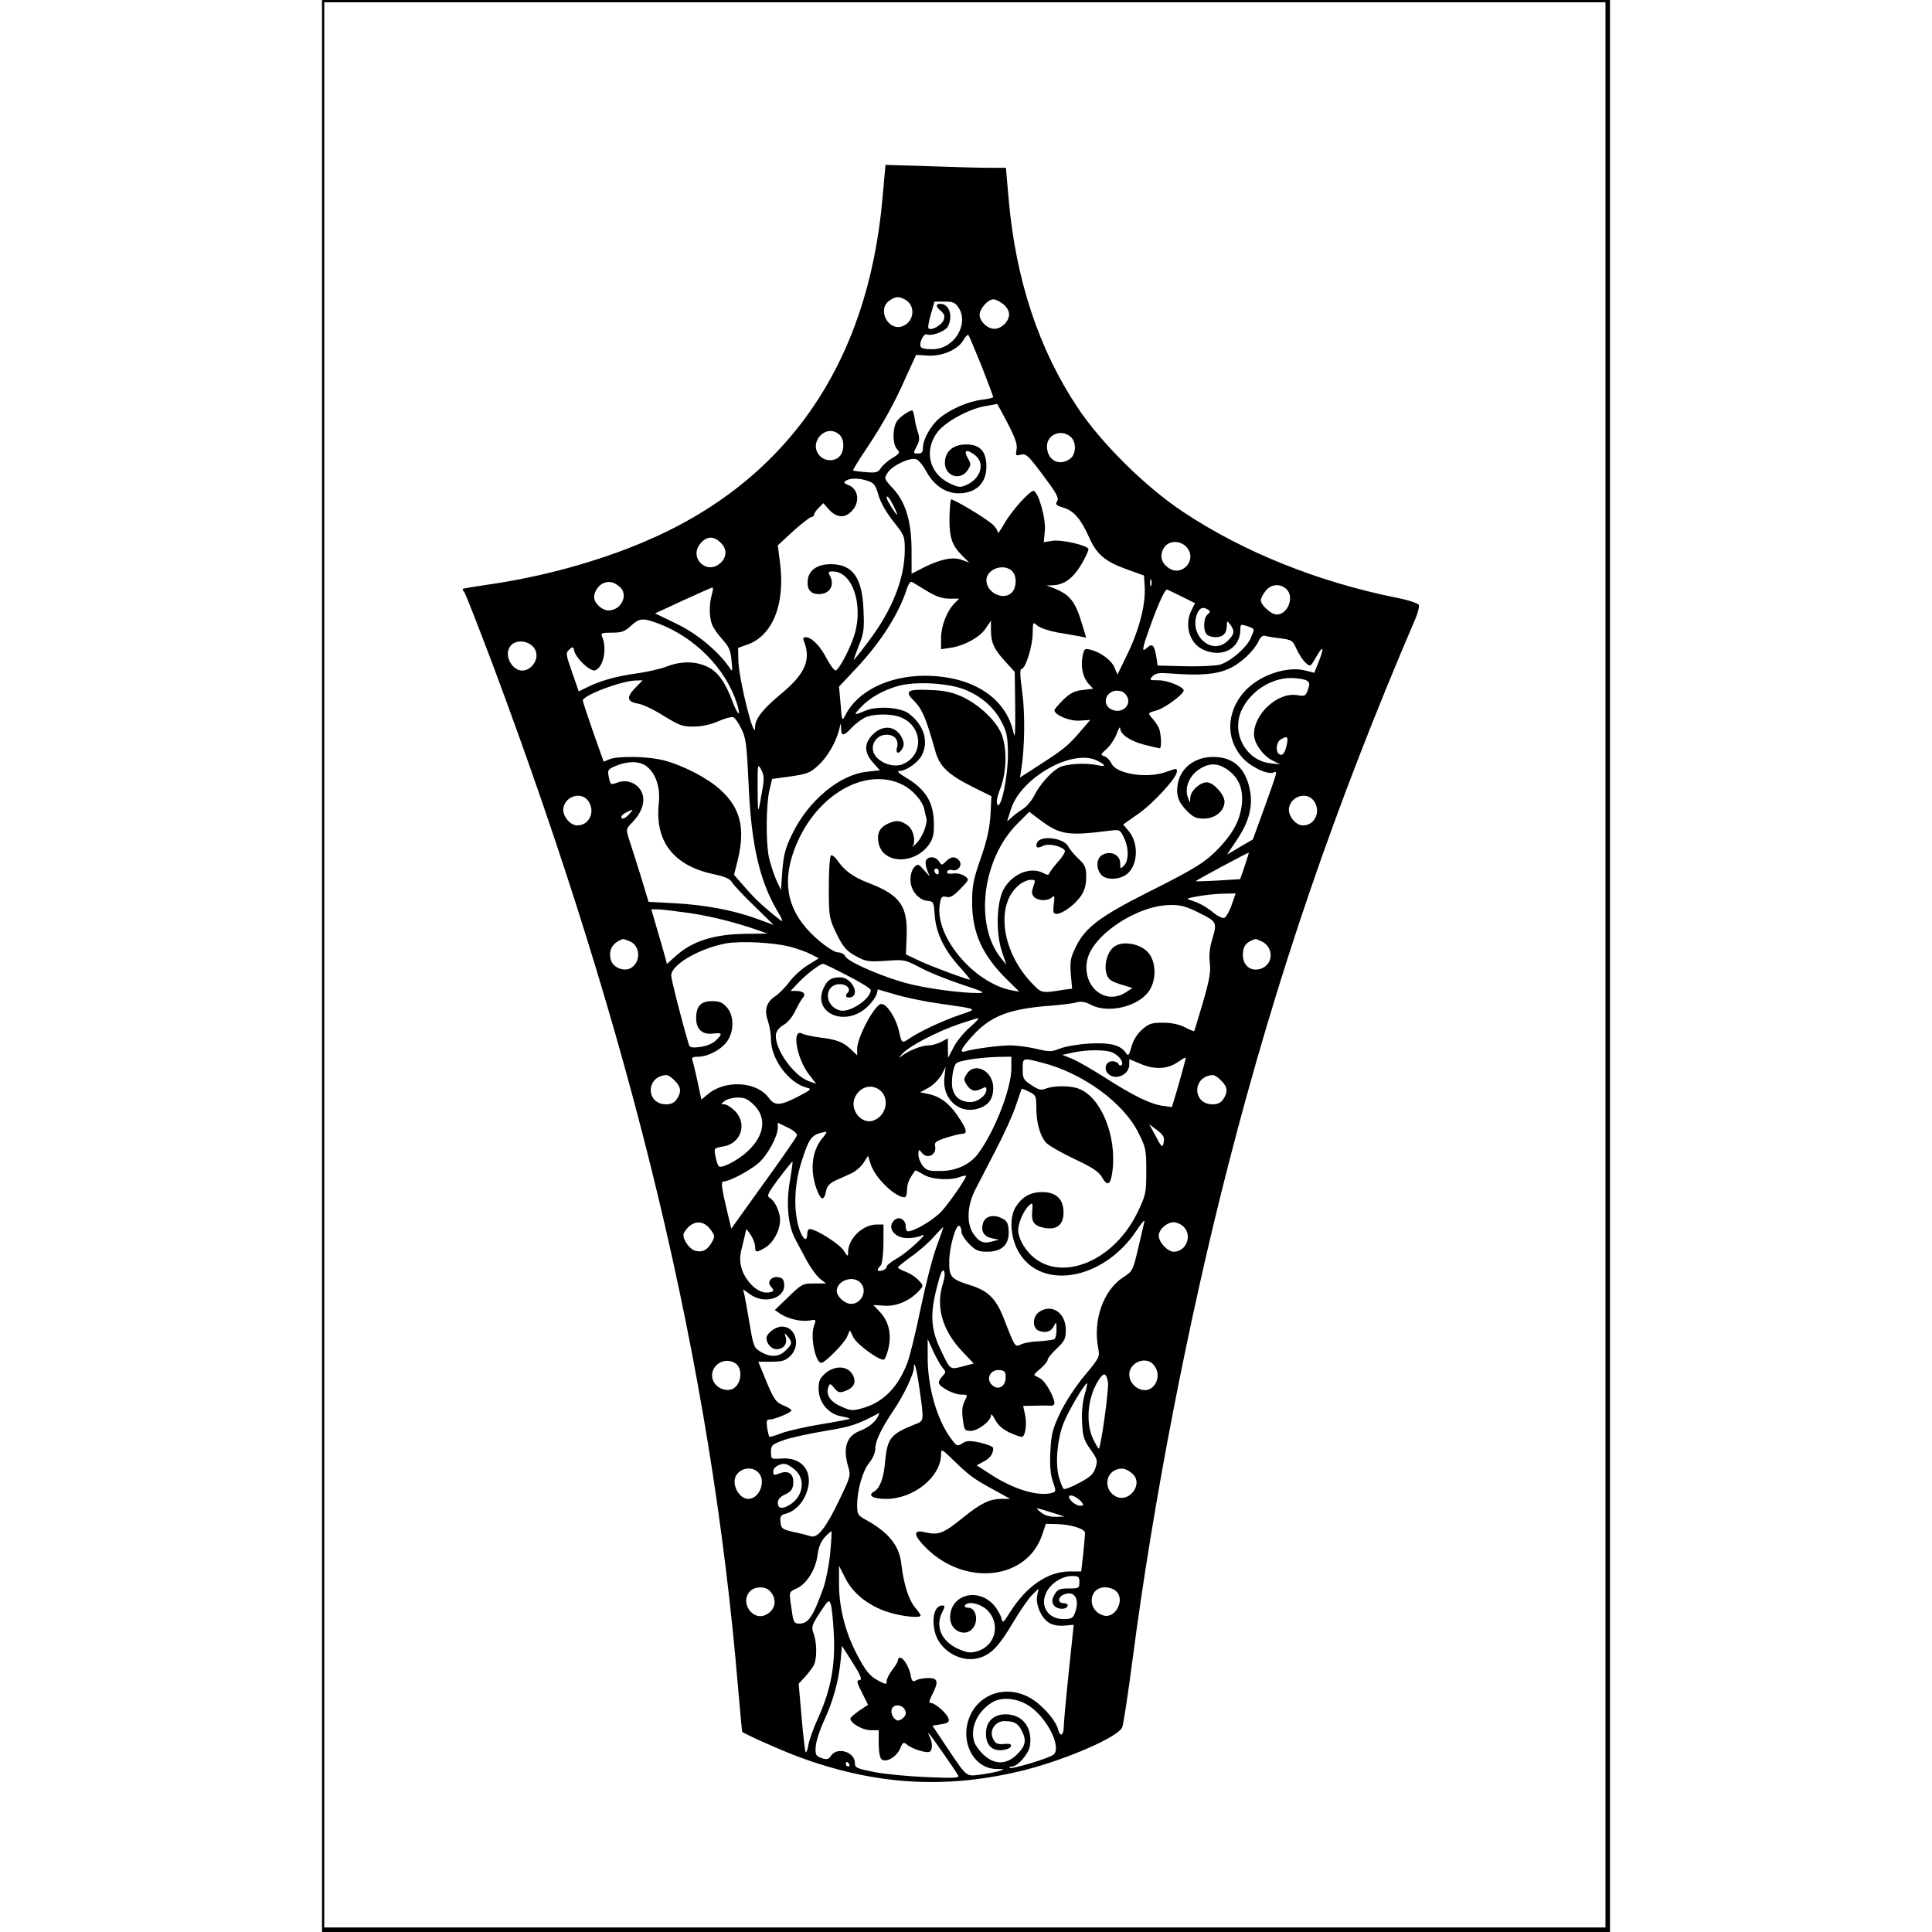<?xml version="1.0" encoding="UTF-8" standalone="yes"?>
<svg version="1.0" xmlns="http://www.w3.org/2000/svg" width="100mm" height="100mm" viewBox="0 0 568 852" preserveAspectRatio="xMidYMid meet">
  <g transform="translate(0,852) scale(0.1,-0.1)" fill="#000000" stroke="none">
    <path d="M0 4260 l0 -4260 2840 0 2840 0 0 4260 0 4260 -2840 0 -2840 0 0
-4260z m5660 5 l0 -4245 -2825 0 -2825 0 0 4245 0 4245 2825 0 2825 0 0 -4245z"/>
    <path d="M2472 7649 c-64 -737 -426 -1257 -1060 -1522 -202 -85 -440 -150
-672 -184 -63 -9 -117 -18 -119 -20 -2 -1 1 -8 7 -15 5 -7 60 -147 122 -311
622 -1662 966 -3094 1085 -4522 9 -104 17 -190 18 -192 11 -10 162 -78 242
-108 344 -129 661 -147 1007 -60 186 48 411 146 427 188 5 12 26 148 46 302
90 691 246 1494 421 2175 215 838 469 1579 826 2412 11 26 18 53 15 60 -2 7
-46 22 -98 32 -344 69 -674 201 -939 377 -167 110 -364 305 -468 462 -172 258
-273 566 -304 920 l-12 137 -71 0 c-40 0 -159 3 -266 7 l-194 6 -13 -144z m99
-450 c49 -26 41 -99 -12 -118 -63 -22 -112 75 -57 113 26 19 42 20 69 5z m433
-20 c15 -12 26 -30 26 -45 0 -31 -33 -64 -65 -64 -31 0 -65 33 -65 62 0 26 37
68 60 68 10 0 29 -9 44 -21z m-197 -15 c48 -74 -20 -184 -114 -184 -54 0 -62
7 -50 41 8 19 17 27 26 24 21 -8 80 14 91 35 24 45 6 100 -32 100 -23 0 -23
-11 2 -32 15 -13 18 -23 11 -40 -8 -22 -55 -48 -66 -36 -4 3 1 31 10 62 l16
56 44 0 c37 0 47 -4 62 -26z m102 -259 c28 -71 51 -133 51 -136 0 -3 -23 -9
-51 -12 -60 -7 -141 -43 -187 -82 -38 -32 -72 -93 -72 -130 0 -18 -5 -25 -20
-25 -24 0 -24 0 -6 35 11 20 12 35 4 58 -6 18 -13 47 -15 65 -3 17 -7 32 -10
32 -13 0 -50 -25 -65 -44 -22 -27 -24 -103 -2 -127 14 -15 12 -19 -21 -39 -20
-12 -43 -32 -51 -45 -13 -19 -21 -21 -67 -17 -28 2 -53 6 -55 7 -2 2 23 43 56
92 75 112 124 200 178 322 l44 96 49 -3 c64 -5 135 26 159 67 9 17 20 27 23
23 3 -4 29 -65 58 -137z m115 -252 c34 -66 43 -93 39 -115 -5 -27 -4 -29 19
-23 22 6 33 -4 98 -91 59 -79 71 -100 62 -114 -9 -15 -5 -19 28 -29 45 -13 77
-50 113 -131 33 -75 72 -107 164 -140 l78 -28 3 -49 c5 -77 -24 -189 -74 -293
l-46 -95 -13 31 c-13 32 -61 68 -107 79 -25 6 -27 4 -34 -29 -9 -48 2 -95 27
-122 l20 -21 -46 -6 c-37 -4 -55 -13 -86 -43 -21 -21 -39 -42 -39 -46 0 -21
67 -49 111 -46 l47 3 -50 -58 c-51 -59 -72 -75 -192 -152 l-68 -44 6 37 c15
97 17 243 4 340 -10 72 -11 102 -3 102 17 0 49 100 49 157 1 51 1 51 21 34 11
-10 50 -23 87 -30 37 -6 81 -14 98 -17 l30 -6 -16 53 c-32 108 -54 136 -129
166 l-30 11 28 1 c56 2 99 38 140 118 10 18 17 36 17 41 0 16 -119 44 -159 37
l-38 -6 5 53 c4 52 -26 159 -48 173 -13 8 -101 -89 -132 -146 -16 -28 -28 -45
-28 -37 0 8 -10 24 -22 35 -34 30 -178 116 -184 110 -3 -3 -6 -41 -7 -84 0
-85 11 -119 59 -166 l28 -28 -30 11 c-39 16 -94 5 -165 -30 l-59 -30 0 99 c0
130 -25 215 -82 277 -40 43 -40 44 -23 70 20 31 98 68 125 59 11 -3 32 -29 46
-56 42 -75 110 -109 184 -89 51 14 80 54 80 113 0 66 -28 97 -89 97 -58 0 -94
-31 -94 -81 0 -59 68 -81 100 -33 16 25 16 28 0 55 -19 35 -3 40 34 11 45 -37
23 -105 -42 -132 -25 -11 -35 -9 -76 11 -88 45 -109 148 -46 227 36 44 139
100 208 111 28 5 51 9 52 10 1 0 22 -38 47 -86z m-742 -50 c22 -20 23 -70 1
-95 -21 -24 -65 -23 -88 2 -53 58 28 146 87 93z m1020 -10 c26 -23 24 -78 -4
-97 -48 -34 -101 -5 -101 56 0 52 64 78 105 41z m-894 -194 c26 -9 34 -19 46
-63 10 -33 35 -77 66 -116 48 -60 50 -65 50 -124 0 -126 -55 -266 -159 -403
-34 -46 -64 -83 -66 -83 -1 0 9 28 22 62 22 54 25 73 21 157 -5 142 -47 202
-142 203 -60 1 -100 -26 -104 -71 -4 -40 12 -61 49 -61 48 0 71 38 49 81 -9
16 -7 19 12 19 93 0 141 -164 89 -300 -25 -66 -62 -132 -76 -137 -5 -1 -23 22
-39 52 -29 57 -67 95 -93 95 -10 0 -13 -6 -8 -17 33 -83 6 -145 -103 -235 -76
-63 -112 -108 -112 -143 0 -78 -72 208 -74 293 l-1 55 40 14 c112 39 168 178
145 360 l-10 78 67 62 c38 34 74 62 81 63 6 0 12 5 12 10 0 6 9 19 20 30 l21
21 22 -25 c34 -39 71 -43 101 -12 40 39 33 100 -13 117 -20 8 -22 12 -11 19
20 13 60 12 98 -1z m112 -109 c11 -22 18 -40 16 -40 -5 0 -46 65 -46 74 0 15
11 3 30 -34z m-763 -162 c28 -26 30 -61 3 -88 -62 -62 -148 23 -88 87 27 29
55 29 85 1z m2053 -18 c55 -55 -17 -139 -79 -93 -32 24 -38 56 -17 89 20 30
68 32 96 4z m-768 -107 c22 -20 23 -70 1 -95 -35 -39 -113 -3 -113 53 0 49 74
76 112 42z m615 -65 c-3 -7 -5 -2 -5 12 0 14 2 19 5 13 2 -7 2 -19 0 -25z
m-2344 -6 c40 -35 7 -104 -50 -104 -28 0 -63 32 -63 59 0 24 20 54 43 62 25 9
44 5 70 -17z m1356 -19 c40 -24 67 -33 98 -33 l43 0 -21 -21 c-33 -33 -59
-100 -59 -153 l0 -49 40 6 c60 8 132 47 157 86 l23 34 0 -41 c0 -56 13 -84 62
-138 l43 -47 2 -156 c1 -109 -1 -144 -7 -114 -33 157 -183 253 -394 253 -158
-1 -295 -68 -348 -174 -15 -28 -15 -27 -21 49 l-7 77 76 81 c108 115 188 240
223 350 8 24 17 35 24 30 7 -4 36 -22 66 -40z m1583 10 c38 -34 8 -113 -42
-113 -24 0 -70 42 -70 63 0 8 9 26 21 41 24 30 63 34 91 9z m-2533 -25 c-12
-42 -12 -100 1 -132 5 -14 25 -43 45 -65 29 -32 37 -49 41 -93 5 -53 5 -53
-12 -28 -50 71 -142 147 -232 190 l-93 45 123 57 c68 31 126 57 130 57 4 1 2
-14 -3 -31z m2071 -8 l60 -30 -15 -30 c-33 -64 -11 -145 49 -174 85 -40 166 3
166 89 0 22 2 23 30 14 35 -13 34 -10 16 -52 -17 -42 -89 -104 -136 -118 -19
-5 -89 -9 -155 -7 l-120 3 -5 35 c-9 55 -18 65 -41 44 -26 -24 -24 -9 15 99
35 97 63 157 72 157 2 0 32 -14 64 -30z m118 -59 c10 -6 10 -10 -3 -21 -18
-15 -20 -71 -3 -88 7 -7 24 -12 38 -12 33 0 50 17 50 50 1 24 1 24 15 6 21
-28 19 -43 -10 -71 -68 -69 -173 21 -136 118 11 27 26 33 49 18z m-2424 -61
c161 -61 297 -199 346 -353 19 -62 4 -54 -20 10 -32 86 -65 132 -113 154 -54
24 -114 24 -179 -1 -29 -11 -88 -24 -132 -30 -87 -12 -160 -32 -217 -61 l-37
-18 -29 84 c-28 80 -29 86 -13 100 16 15 18 14 23 -7 9 -34 72 -92 92 -84 36
13 53 96 30 149 -6 15 -1 17 44 17 42 0 56 5 83 30 39 35 51 36 122 10z m2743
-65 c50 -7 54 -9 71 -48 11 -23 28 -50 40 -60 20 -18 21 -18 44 22 32 57 40
51 15 -13 l-21 -53 -35 9 c-84 24 -213 -21 -276 -95 -76 -88 -80 -203 -9 -285
36 -42 111 -79 139 -69 20 8 21 13 -38 -152 l-52 -143 -57 -33 -57 -34 44 66
c54 80 72 150 56 224 -20 94 -74 141 -161 141 -80 0 -143 -47 -156 -118 -9
-49 2 -82 41 -121 27 -27 41 -33 74 -33 50 0 91 34 91 75 0 31 -49 85 -78 85
-31 0 -72 -38 -73 -68 -1 -26 -1 -26 -12 6 -13 43 10 94 55 122 43 26 77 25
118 -2 51 -35 72 -82 67 -149 -6 -69 -35 -127 -95 -192 -65 -69 -103 -93 -318
-201 -214 -108 -278 -156 -320 -242 -23 -47 -26 -63 -22 -119 l6 -65 -32 -4
c-108 -17 -101 -18 -150 33 -132 142 -156 347 -50 430 15 12 37 21 49 21 22 0
22 -2 12 -29 -8 -23 -8 -33 2 -45 16 -19 62 -21 80 -3 11 10 13 5 8 -30 -4
-36 -2 -43 12 -43 27 0 82 41 108 79 16 24 23 49 23 83 0 43 -4 53 -34 81 -19
18 -39 42 -45 54 -20 39 -125 51 -138 16 -8 -21 3 -26 27 -13 22 12 84 -1 96
-21 3 -5 -10 -27 -29 -48 -19 -21 -36 -44 -39 -51 -3 -10 -9 -10 -25 -1 -56
30 -133 1 -174 -65 -34 -55 -39 -194 -11 -279 l20 -60 -24 30 c-118 147 -83
437 73 593 l52 52 45 -34 c89 -67 123 -73 303 -50 51 6 52 6 68 -27 23 -44 24
-104 2 -126 -16 -16 -17 -16 -17 10 0 36 -38 56 -75 39 -29 -13 -34 -56 -11
-87 21 -29 88 -26 120 4 46 43 47 136 2 188 l-23 27 68 48 c66 46 169 159 169
185 0 16 1 16 -50 -2 -83 -29 -216 -8 -238 37 -7 15 -21 30 -32 33 -18 6 -17
8 11 33 16 15 36 45 44 67 8 22 14 33 15 24 0 -27 43 -57 106 -73 34 -9 65
-16 68 -16 10 0 7 70 -5 93 -6 12 -20 31 -30 42 -18 21 -18 21 24 33 35 10
117 71 117 87 0 16 -71 45 -110 45 -42 0 -43 1 -27 18 14 14 30 16 80 12 128
-10 200 -4 254 20 53 22 114 80 135 126 7 15 17 23 27 20 9 -3 40 -8 68 -11z
m-3283 -61 c9 -33 -15 -71 -50 -80 -48 -12 -94 60 -66 103 26 42 104 26 116
-23z m3396 -124 c16 -9 17 -14 8 -41 -10 -28 -13 -30 -44 -25 -86 17 -194 -80
-194 -172 0 -39 38 -93 80 -115 l35 -18 -42 5 c-106 11 -172 128 -130 229 36
84 129 147 220 147 27 0 57 -5 67 -10z m-2959 -34 c-40 -41 -36 -61 13 -69 20
-3 71 -27 113 -54 69 -42 83 -48 133 -47 35 0 74 9 107 23 29 13 59 21 67 18
7 -3 24 -26 36 -52 20 -41 23 -70 31 -238 11 -266 47 -427 125 -561 23 -37 29
-54 17 -45 -71 55 -115 96 -157 145 l-49 56 17 68 c33 138 11 227 -77 307 -55
51 -165 108 -250 130 -70 18 -199 20 -239 5 l-26 -11 -46 130 c-25 72 -46 135
-46 140 0 22 170 87 234 88 l30 1 -33 -34z m1451 -6 c74 -29 132 -79 165 -144
23 -44 27 -63 28 -141 0 -101 -31 -250 -47 -222 -5 10 -1 34 13 69 28 70 31
176 6 240 -23 59 -99 131 -175 166 -42 19 -77 27 -137 29 -105 5 -119 -4 -72
-50 34 -35 52 -77 91 -217 19 -70 56 -105 165 -160 l83 -41 -4 -82 c-4 -60
-15 -112 -43 -192 -33 -94 -38 -122 -38 -195 0 -135 46 -235 158 -344 l50 -49
-35 6 c-169 34 -342 243 -315 383 5 29 9 33 28 29 17 -5 32 4 62 35 39 40 40
42 20 56 -11 9 -34 14 -51 12 -21 -3 -30 0 -27 8 2 7 12 10 22 7 26 -7 47 22
31 42 -17 20 -36 19 -59 -4 -18 -18 -18 -18 -30 0 -14 23 -49 25 -58 3 -3 -8
0 -27 6 -42 l11 -27 -26 29 c-24 27 -27 28 -42 12 -10 -10 -17 -32 -17 -56 0
-47 37 -91 78 -93 23 -2 25 -6 29 -62 5 -77 40 -151 108 -227 29 -32 50 -58
48 -58 -14 0 -162 55 -217 80 l-66 31 3 76 c6 137 -27 185 -167 239 -70 27
-107 54 -142 105 -10 13 -21 20 -25 16 -5 -5 -9 -68 -9 -140 0 -124 2 -136 28
-192 34 -72 50 -91 102 -117 34 -18 51 -20 122 -15 81 6 85 5 151 -30 37 -20
119 -53 182 -74 98 -32 109 -38 75 -38 -68 -1 -216 18 -305 40 -105 26 -267
95 -281 120 -5 11 -20 19 -32 19 -25 0 -99 57 -144 110 -94 110 -103 238 -28
395 100 206 304 311 456 234 44 -22 87 -71 95 -107 3 -15 7 -32 9 -39 7 -23
-17 -85 -43 -111 -15 -15 -24 -23 -19 -18 17 23 7 75 -19 95 -32 25 -55 26
-94 6 -33 -17 -44 -43 -35 -85 21 -94 166 -92 226 2 16 27 19 46 17 100 -4 84
-39 138 -118 186 -34 20 -47 32 -35 32 31 0 82 36 100 69 32 62 9 135 -58 185
-37 27 -139 34 -191 12 -52 -22 -54 -21 -20 15 39 42 98 75 164 94 76 21 216
14 292 -15z m718 -31 c21 -38 -20 -76 -63 -60 -59 23 -26 99 36 83 10 -2 22
-13 27 -23z m-996 -93 c96 -40 101 -167 7 -206 -38 -15 -92 1 -120 36 -30 39
-1 94 49 94 35 0 54 -23 46 -55 -8 -30 9 -33 24 -5 8 15 7 27 -4 49 -27 51
-83 56 -127 12 -39 -39 -39 -79 1 -124 l30 -34 -55 -6 c-122 -12 -261 -128
-332 -276 -30 -61 -37 -91 -43 -160 l-6 -86 -21 45 c-11 25 -25 69 -32 98 -14
67 -13 231 2 297 l12 50 60 8 c98 14 104 16 145 53 39 36 77 101 91 158 7 31
7 31 8 4 1 -36 11 -35 47 3 16 17 43 37 59 45 39 17 117 18 159 0z m1701 -118
c-8 -39 -19 -53 -34 -44 -17 11 -13 54 7 65 28 17 34 13 27 -21z m-835 -73
c39 -20 38 -28 -2 -19 -51 11 -135 6 -166 -10 -36 -19 -86 -74 -112 -126 -11
-22 -33 -47 -48 -57 -15 -9 -37 -25 -49 -36 l-22 -20 17 54 c44 141 275 270
382 214z m-1988 -25 c41 -32 61 -94 53 -165 -17 -166 66 -273 242 -310 51 -11
72 -20 82 -37 8 -13 52 -60 99 -105 l84 -82 -79 29 c-104 37 -221 59 -360 67
l-113 6 -35 116 c-20 64 -43 136 -51 160 -14 45 -14 45 15 75 37 38 54 81 46
117 -11 49 -64 76 -112 58 -31 -11 -31 -11 -39 28 -5 28 -3 31 33 46 53 22
105 21 135 -3z m508 -114 c-18 -103 -18 -102 -19 19 0 106 0 109 16 81 13 -26
14 -39 3 -100z m-766 -38 c33 -46 5 -108 -48 -108 -34 0 -69 46 -61 80 12 52
80 69 109 28z m3200 0 c33 -46 5 -108 -48 -108 -34 0 -69 46 -61 80 12 52 80
69 109 28z m-3019 -58 c-19 -21 -35 -26 -35 -12 0 5 10 14 23 20 31 15 32 14
12 -8z m2714 -229 l-20 -58 -97 -6 c-53 -3 -98 -4 -99 -3 -3 2 225 124 234
126 1 0 -7 -26 -18 -59z m-1349 -27 c0 -8 -4 -12 -10 -9 -5 3 -10 10 -10 16 0
5 5 9 10 9 6 0 10 -7 10 -16z m1291 -146 c-10 -29 -25 -54 -33 -56 -8 -2 -28
8 -44 21 -34 28 -68 47 -103 57 -22 6 -18 9 29 17 30 6 81 11 112 12 l57 1
-18 -52z m-142 -34 c78 -39 79 -41 56 -119 -10 -32 -14 -68 -10 -100 5 -40 -1
-75 -30 -175 -20 -69 -38 -126 -39 -127 -1 -2 -20 6 -41 17 -26 13 -59 20 -97
20 -49 0 -62 -4 -91 -30 -22 -19 -39 -46 -47 -75 -12 -42 -14 -44 -26 -27 -24
34 -68 45 -162 40 -48 -3 -105 -13 -128 -22 -37 -15 -46 -15 -105 -1 -35 8
-86 15 -114 15 -48 0 -161 -15 -197 -26 -29 -9 -21 11 28 65 81 90 161 122
347 136 49 4 101 10 116 15 19 5 37 2 62 -11 77 -41 214 -7 259 65 31 51 28
127 -8 167 -32 35 -102 50 -141 29 -46 -24 -62 -120 -25 -151 7 -6 32 -17 56
-23 l42 -13 -29 -19 c-90 -59 -193 24 -171 140 21 111 220 244 367 245 45 1
70 -6 128 -35z m-2259 1 c96 -13 213 -42 315 -78 l40 -14 -90 -1 c-144 -1
-240 -31 -314 -97 l-40 -36 -10 38 c-6 21 -21 75 -35 121 l-24 82 27 0 c14 0
73 -7 131 -15z m-255 -125 c50 -19 53 -94 5 -120 -30 -16 -78 5 -86 36 -12 45
6 76 53 93 1 1 13 -3 28 -9z m2788 -1 c54 -25 54 -99 0 -120 -54 -20 -94 24
-79 86 5 21 22 35 53 44 1 1 13 -4 26 -10z m-2079 -24 c31 -8 73 -23 92 -33
l35 -18 -50 -31 c-27 -17 -63 -50 -80 -73 -16 -22 -44 -51 -62 -63 -40 -27
-50 -60 -32 -111 7 -21 13 -57 13 -80 0 -87 79 -193 159 -213 22 -5 18 -9 -40
-39 -80 -41 -102 -42 -130 -4 -53 71 -191 79 -267 15 l-29 -24 -17 80 c-10 45
-20 87 -23 95 -4 10 3 14 26 14 45 0 108 35 131 73 28 45 26 109 -4 144 -19
22 -32 28 -66 28 -50 0 -70 -22 -70 -75 0 -49 27 -74 75 -68 41 5 43 -1 11
-31 -15 -14 -42 -25 -69 -28 -38 -5 -46 -2 -50 13 -34 115 -77 285 -77 302 0
48 124 120 243 142 66 11 208 4 281 -15z m253 -127 c57 -29 103 -58 103 -64 0
-39 -93 -101 -135 -90 -72 18 -72 116 -1 116 31 0 50 -22 34 -38 -15 -15 -4
-26 17 -19 38 15 -2 87 -49 87 -38 0 -56 -10 -71 -41 -60 -115 92 -184 192
-87 18 18 36 42 39 54 l5 21 82 -24 c45 -13 132 -31 192 -39 173 -25 169 -22
86 -50 -76 -26 -178 -74 -223 -105 -30 -21 -32 -19 -43 31 -9 45 -41 103 -65
118 -16 9 -22 6 -45 -23 -36 -49 -75 -135 -75 -169 l0 -30 -27 26 c-35 33 -63
44 -139 53 -32 4 -67 12 -77 17 -46 24 -25 -106 28 -177 l34 -44 -32 11 c-69
25 -154 146 -145 208 2 14 16 30 33 40 17 9 39 35 51 60 12 25 27 51 33 58 17
17 5 32 -27 32 l-26 0 39 41 c35 36 91 78 105 79 3 0 51 -23 107 -52z m539
-229 c-26 -23 -58 -62 -71 -88 l-24 -46 -1 43 0 43 -30 -16 c-16 -8 -41 -15
-55 -15 -31 0 -91 -24 -120 -48 -13 -11 -11 -6 5 12 30 33 150 96 252 131 40
13 77 25 82 25 5 0 -12 -19 -38 -41z m633 -112 c29 -15 48 -43 37 -54 -5 -4
-11 -2 -13 5 -3 6 -15 12 -28 12 -28 0 -40 -34 -18 -55 32 -32 93 -5 93 41 l0
23 46 -19 c64 -28 121 -26 168 6 36 25 38 25 32 5 -3 -12 -8 -29 -10 -38 -3
-10 -14 -51 -26 -92 l-22 -73 -38 5 c-55 7 -131 44 -256 124 -60 38 -127 77
-149 85 l-40 16 45 10 c64 14 151 14 179 -1z m-449 -68 c0 -90 -74 -279 -147
-377 -36 -48 -97 -76 -166 -76 -50 -1 -62 3 -78 23 -10 13 -19 35 -19 50 1 24
2 24 14 9 25 -34 70 -10 59 31 -3 13 9 21 50 34 29 9 61 17 70 17 25 0 21 20
-19 78 -38 57 -80 88 -132 98 l-34 7 38 21 c20 11 45 37 56 56 l18 35 -5 -45
c-12 -92 61 -163 144 -140 49 13 71 42 71 93 0 73 -80 116 -116 62 -15 -23
-15 -27 0 -50 18 -27 36 -31 67 -15 15 8 19 7 19 -5 0 -26 -38 -55 -72 -55
-41 1 -67 20 -77 57 -8 30 1 99 16 114 12 12 105 26 181 28 l62 1 0 -51z m134
25 c180 -45 363 -178 428 -313 31 -61 33 -73 33 -166 0 -95 -2 -104 -37 -178
-119 -249 -394 -330 -505 -149 -13 20 -23 50 -23 65 0 34 24 89 48 111 16 14
17 12 14 -25 -5 -48 8 -65 54 -74 55 -10 84 14 84 68 0 59 -32 90 -94 90 -52
0 -89 -21 -117 -66 -30 -48 -23 -139 16 -203 104 -168 376 -115 518 101 24 36
37 50 33 35 -3 -14 -16 -68 -28 -120 -22 -93 -23 -96 -68 -125 -85 -57 -131
-189 -107 -310 7 -39 6 -42 -59 -120 -39 -46 -84 -115 -108 -164 -35 -74 -40
-95 -44 -172 -3 -62 0 -101 11 -132 15 -44 15 -45 -6 -51 -59 -16 -165 16
-262 78 l-68 44 30 16 c29 15 43 34 43 60 0 6 -26 17 -57 24 -48 10 -61 9 -79
-3 -22 -14 -25 -13 -48 18 -64 84 -107 233 -105 370 l0 72 25 -55 c14 -30 32
-62 41 -72 15 -17 15 -19 0 -36 -10 -10 -17 -23 -17 -29 0 -18 65 -53 98 -53
30 0 30 0 16 -29 -11 -21 -13 -44 -8 -80 6 -48 8 -51 35 -51 32 0 89 44 89 68
0 10 8 1 18 -18 12 -24 32 -42 65 -58 26 -12 51 -20 56 -18 14 9 20 60 11 99
l-8 37 52 1 c28 1 59 1 69 0 9 -1 17 4 17 11 -1 28 -40 97 -62 109 -12 6 -25
13 -27 15 -2 2 11 15 28 29 17 15 31 32 31 38 0 7 18 29 40 50 35 33 40 43 40
83 0 75 -63 117 -118 78 -30 -21 -30 -72 0 -83 31 -11 54 -3 66 22 10 20 11
18 11 -15 1 -20 -4 -40 -9 -43 -6 -4 -37 -8 -69 -10 -32 -1 -68 -8 -79 -14
-25 -13 -26 -12 -72 106 -36 95 -70 130 -153 156 -83 26 -92 36 -91 104 0 63
30 167 45 157 5 -3 9 -14 9 -26 0 -11 15 -35 34 -54 29 -29 41 -34 80 -34 65
0 98 33 94 93 -2 35 -8 44 -31 55 -39 19 -75 8 -83 -25 -9 -34 6 -57 42 -64
l29 -6 -27 -7 c-41 -12 -60 -4 -86 34 -31 46 -27 125 10 196 14 27 54 105 90
174 36 69 76 157 88 195 13 39 24 71 25 73 2 2 17 -4 34 -13 29 -14 31 -19 31
-68 0 -67 16 -126 43 -156 12 -13 68 -45 125 -72 77 -36 106 -55 120 -78 26
-46 40 -38 48 26 19 155 -51 325 -149 362 -36 14 -108 14 -143 1 -23 -9 -33
-7 -66 15 -35 23 -38 29 -38 70 0 51 -1 51 84 29z m-1619 -79 c29 -28 31 -51
9 -83 -10 -15 -25 -22 -46 -22 -91 0 -91 124 0 129 7 1 24 -10 37 -24z m2410
0 c29 -28 31 -51 9 -83 -10 -15 -25 -22 -46 -22 -91 0 -91 124 0 129 7 1 24
-10 37 -24z m-1508 -40 c48 -34 34 -114 -24 -136 -52 -20 -106 44 -84 99 20
47 69 64 108 37z m-551 -69 c56 -56 45 -134 -28 -202 -40 -39 -117 -79 -128
-67 -5 4 -11 24 -15 44 -7 36 -6 36 33 43 80 12 109 100 53 157 -16 16 -37 29
-47 29 -16 0 -16 1 2 15 10 8 36 15 58 15 30 0 45 -7 72 -34z m188 -134 c-2
-8 -68 -103 -147 -212 l-142 -198 -16 66 c-28 119 -31 142 -17 142 25 0 115
48 153 81 40 35 85 118 85 156 l0 22 45 -22 c27 -13 42 -27 39 -35z m1618 -28
c-5 -29 -9 -26 -43 40 l-21 38 35 -26 c27 -21 33 -31 29 -52z m-1506 16 c-48
-58 -56 -149 -20 -236 16 -39 29 -38 37 4 4 21 16 34 41 46 20 9 52 23 71 32
19 9 43 30 53 46 l20 31 12 -38 c20 -60 107 -145 150 -145 5 0 10 15 10 33 0
27 9 48 36 85 1 2 17 -6 35 -17 37 -23 119 -28 163 -11 14 5 26 7 26 4 0 -12
-72 -116 -107 -155 -34 -37 -119 -89 -149 -89 -6 0 -10 10 -10 21 1 29 -27 47
-48 30 -38 -32 -3 -81 56 -81 22 0 49 5 61 11 42 22 -58 -72 -105 -99 -27 -15
-48 -32 -48 -38 0 -7 -9 -14 -20 -17 -23 -6 -26 3 -7 21 7 8 12 44 13 97 l0
85 -30 0 c-61 0 -126 -62 -126 -122 0 -21 -2 -21 -20 8 -19 29 -122 94 -149
94 -6 0 -11 -9 -11 -19 0 -41 -19 -29 -36 21 -25 78 -22 194 10 293 35 111 45
123 109 134 5 0 -3 -13 -17 -29z m-143 -190 c-17 -97 -8 -195 24 -254 10 -19
32 -61 50 -94 18 -33 44 -69 59 -81 l27 -21 -53 0 c-50 0 -54 -2 -113 -59
l-60 -58 26 -18 c34 -22 93 -35 129 -28 27 5 28 5 17 -26 -16 -47 7 -161 33
-161 16 0 100 85 113 114 l13 30 16 -33 c18 -33 120 -106 135 -96 5 3 14 27
20 54 13 61 -1 115 -39 156 l-29 30 49 -3 c53 -4 114 22 154 67 19 21 19 22
-4 46 -13 14 -38 30 -57 37 -18 7 -33 15 -33 19 0 3 27 25 59 48 33 23 78 62
100 88 23 25 41 44 41 41 0 -2 -14 -42 -31 -89 -17 -46 -48 -167 -69 -269 -21
-102 -47 -210 -59 -241 -42 -109 -108 -175 -201 -200 -40 -11 -51 -10 -92 9
-48 21 -68 53 -54 88 5 14 9 13 25 -7 16 -20 23 -22 46 -14 42 15 53 39 35 73
-22 39 -76 42 -119 7 -26 -23 -31 -34 -31 -71 0 -58 44 -111 101 -120 22 -4
38 -9 35 -11 -2 -2 -59 -13 -126 -24 -68 -11 -146 -29 -173 -39 -28 -11 -52
-18 -54 -16 -2 2 -7 20 -10 40 -4 29 -2 36 10 36 23 0 97 31 97 40 0 4 -13 13
-30 20 -39 16 -46 25 -84 117 l-32 78 57 0 c47 0 62 4 83 24 49 46 26 131 -36
131 -28 0 -68 -30 -68 -51 0 -24 22 -49 44 -49 31 0 49 23 41 52 -6 22 -6 22
9 4 21 -26 20 -33 -9 -61 -29 -30 -68 -32 -111 -6 -29 17 -32 25 -48 122 -10
57 -20 115 -23 128 l-6 25 31 -22 c64 -46 157 -17 150 46 -2 21 -9 28 -29 30
-29 3 -48 -23 -29 -42 18 -18 11 -26 -21 -26 -41 0 -93 52 -109 108 -9 34 -8
55 5 103 8 33 15 64 15 67 0 4 9 -6 20 -23 11 -16 20 -40 20 -52 0 -28 6 -28
46 -4 35 22 64 75 64 121 0 36 -23 85 -46 98 -14 8 -8 20 41 86 32 42 59 75
60 74 1 -2 -4 -41 -12 -88z m-349 -213 c19 -26 19 -30 6 -54 -20 -36 -42 -47
-73 -39 -29 7 -62 59 -51 79 32 55 83 62 118 14z m2086 13 c39 -39 11 -110
-44 -110 -27 0 -66 42 -66 71 0 27 36 59 65 59 14 0 34 -9 45 -20z m-1061
-248 c-34 -102 -4 -208 83 -300 l52 -55 -49 -13 c-57 -14 -53 -18 -98 76 -42
88 -46 154 -16 271 16 64 25 85 32 74 5 -9 3 -30 -4 -53z m-365 2 c33 -33 7
-94 -41 -94 -27 0 -63 32 -63 57 0 45 71 71 104 37z m-554 -354 c35 -19 33
-88 -4 -112 -20 -14 -56 -8 -76 12 -54 54 12 136 80 100z m1844 -5 c31 -31 27
-84 -8 -107 -38 -26 -96 12 -96 61 0 51 69 81 104 46z m-1029 -111 c20 -140
20 -140 -17 -154 -111 -44 -125 -61 -135 -168 -6 -72 -23 -115 -49 -130 -30
-17 -4 -32 54 -32 122 0 242 98 242 197 0 25 3 24 53 -25 70 -68 91 -84 178
-131 l74 -41 -38 0 c-52 0 -91 -19 -167 -80 -94 -76 -110 -81 -177 -66 -49 11
-43 -18 15 -74 174 -168 442 -135 508 62 l16 48 46 -1 c63 -1 127 -21 127 -39
0 -8 -4 -50 -8 -92 l-9 -78 -51 0 c-97 0 -192 -66 -265 -183 -28 -45 -30 -46
-36 -23 -3 13 -17 38 -31 55 -70 83 -195 50 -195 -52 0 -66 80 -93 108 -35 16
35 1 78 -28 78 -12 0 -18 5 -15 10 12 20 64 10 95 -17 64 -58 43 -159 -38
-184 -34 -10 -45 -8 -85 9 -75 33 -104 99 -72 162 13 25 13 30 1 30 -33 0 -48
-50 -34 -114 18 -83 116 -142 197 -117 53 16 87 52 151 160 29 49 66 102 81
117 l29 28 -6 -30 c-8 -39 17 -97 50 -119 17 -11 40 -16 69 -14 l42 4 -22
-210 c-12 -115 -22 -225 -22 -242 -1 -38 -16 -44 -25 -10 -10 42 -73 112 -126
141 -100 55 -216 20 -261 -78 -50 -109 11 -235 114 -237 39 -1 40 -1 13 -9
-15 -5 -53 -12 -83 -16 -65 -8 -57 -14 -153 129 l-58 87 38 6 c31 5 37 10 33
25 -6 22 -59 69 -78 69 -10 0 -8 9 6 37 29 57 26 73 -17 73 -19 0 -44 -4 -54
-10 -15 -8 -19 -5 -24 23 -7 36 -32 77 -47 77 -5 0 -9 -5 -9 -11 0 -6 -11 -25
-25 -43 -14 -18 -25 -40 -25 -50 0 -15 -2 -15 -32 0 -42 21 -61 44 -104 128
-47 92 -74 200 -74 300 l0 81 28 -55 c34 -68 104 -123 191 -150 60 -19 141
-27 141 -14 0 3 -11 19 -25 36 -28 33 -50 104 -60 190 -9 84 -57 142 -164 200
-27 15 -31 22 -31 60 0 68 25 154 54 188 15 19 26 44 26 61 0 35 27 90 82 172
43 63 88 158 88 184 0 42 13 -4 25 -93z m380 52 c0 -36 -27 -56 -52 -40 -40
25 -20 77 26 72 21 -2 26 -8 26 -32z m451 -21 c5 -29 -30 -282 -40 -293 -2 -2
-13 17 -25 41 -35 73 -25 186 24 261 23 35 33 33 41 -9z m-103 -56 c-9 -32
-14 -78 -11 -122 3 -63 8 -78 37 -119 31 -43 32 -49 22 -81 -9 -28 -24 -41
-71 -66 -33 -18 -64 -30 -69 -27 -4 3 -14 26 -21 51 -17 60 -8 165 19 236 19
51 94 179 105 179 2 0 -3 -23 -11 -51z m-912 -97 c-13 -25 -41 -47 -79 -62
-60 -23 -76 -76 -51 -160 11 -36 9 -44 -38 -141 -60 -126 -97 -173 -127 -164
-12 4 -46 13 -76 19 -51 12 -55 15 -58 43 -3 25 1 32 21 37 40 10 75 44 93 91
35 92 -16 161 -112 153 -43 -3 -44 -3 -44 29 0 29 4 33 53 51 28 11 111 29
182 41 120 20 140 26 243 80 1 0 -2 -7 -7 -17z m-364 -235 c46 -41 35 -114
-21 -151 -36 -23 -56 -20 -56 7 0 15 11 27 33 37 24 11 33 22 35 46 4 43 -20
62 -59 47 -26 -10 -29 -9 -29 8 0 21 36 40 60 31 8 -3 25 -14 37 -25z m-159
-15 c30 -39 -1 -112 -48 -112 -43 0 -77 69 -52 106 23 34 75 38 100 6z m1645
0 c54 -47 -18 -137 -78 -98 -46 30 -41 97 8 115 25 9 44 5 70 -17z m-223 -126
c10 -14 9 -16 -7 -16 -22 0 -57 33 -47 43 8 8 36 -7 54 -27z m-119 -50 l44
-14 -40 -1 c-26 0 -49 6 -65 20 -28 23 -28 23 61 -5z m-990 -177 c-5 -52 -19
-119 -29 -149 -47 -131 -67 -160 -107 -160 -20 0 -25 6 -30 35 -17 113 -19
102 20 121 44 21 83 84 91 150 4 32 15 58 32 76 14 15 27 26 29 25 1 -2 -1
-46 -6 -98z m1099 -126 c0 -27 -2 -28 -47 -28 -41 0 -49 -4 -63 -27 -11 -21
-12 -32 -4 -45 13 -21 55 -24 62 -5 2 7 -5 12 -17 12 -28 0 -27 28 2 39 47 18
70 -22 47 -83 -8 -22 -16 -26 -50 -26 -69 0 -106 59 -75 119 20 40 70 71 113
71 28 0 32 -3 32 -27z m-1366 -38 c34 -35 28 -83 -15 -105 -58 -32 -118 52
-72 102 20 22 66 24 87 3z m1528 -2 c41 -37 -3 -123 -56 -107 -73 21 -67 124
7 124 17 0 39 -7 49 -17z m-1245 -188 c7 -137 -12 -241 -66 -364 -22 -47 -42
-103 -46 -125 -3 -21 -9 -36 -12 -33 -3 3 -11 72 -18 154 l-13 148 28 30 c15
17 33 40 39 52 14 28 14 98 -1 139 -11 30 -8 37 28 93 36 55 40 58 47 38 5
-12 11 -72 14 -132z m116 -203 c-17 -4 -17 -6 11 -62 l24 -48 -39 -26 c-21
-15 -39 -30 -39 -35 0 -20 54 -51 89 -51 l36 0 0 -61 c1 -41 5 -63 15 -69 21
-13 65 14 80 50 11 27 15 29 29 17 21 -19 88 -40 101 -32 13 8 13 41 -1 68 -6
12 -7 18 -2 12 10 -10 114 -159 128 -184 7 -12 -15 -13 -136 -8 -79 3 -183 13
-231 22 -81 16 -88 19 -88 41 0 47 -76 72 -104 33 -12 -18 -19 -20 -43 -12
-25 9 -28 15 -26 49 1 21 17 73 36 114 41 88 65 176 74 266 l6 66 47 -74 c32
-50 43 -74 33 -76z m750 -118 c77 -54 138 -178 104 -211 -15 -15 -187 -67
-194 -59 -4 3 1 6 10 6 25 0 74 56 79 92 12 80 -33 138 -107 138 -54 0 -87
-32 -87 -85 0 -50 26 -77 71 -73 19 2 36 9 39 16 3 9 -4 13 -19 12 -42 -4 -49
-1 -61 25 -16 35 12 75 51 75 43 0 60 -9 76 -41 23 -43 18 -68 -19 -105 -47
-47 -100 -48 -150 -1 -19 18 -38 45 -41 60 -16 61 16 129 79 169 44 27 115 20
169 -18z m-553 -13 c7 -15 6 -24 -6 -36 -9 -9 -21 -14 -27 -12 -18 6 -31 33
-24 51 9 22 44 20 57 -3z m-245 -241 c3 -5 1 -10 -4 -10 -6 0 -11 5 -11 10 0
6 2 10 4 10 3 0 8 -4 11 -10z"/>
  </g>
</svg>